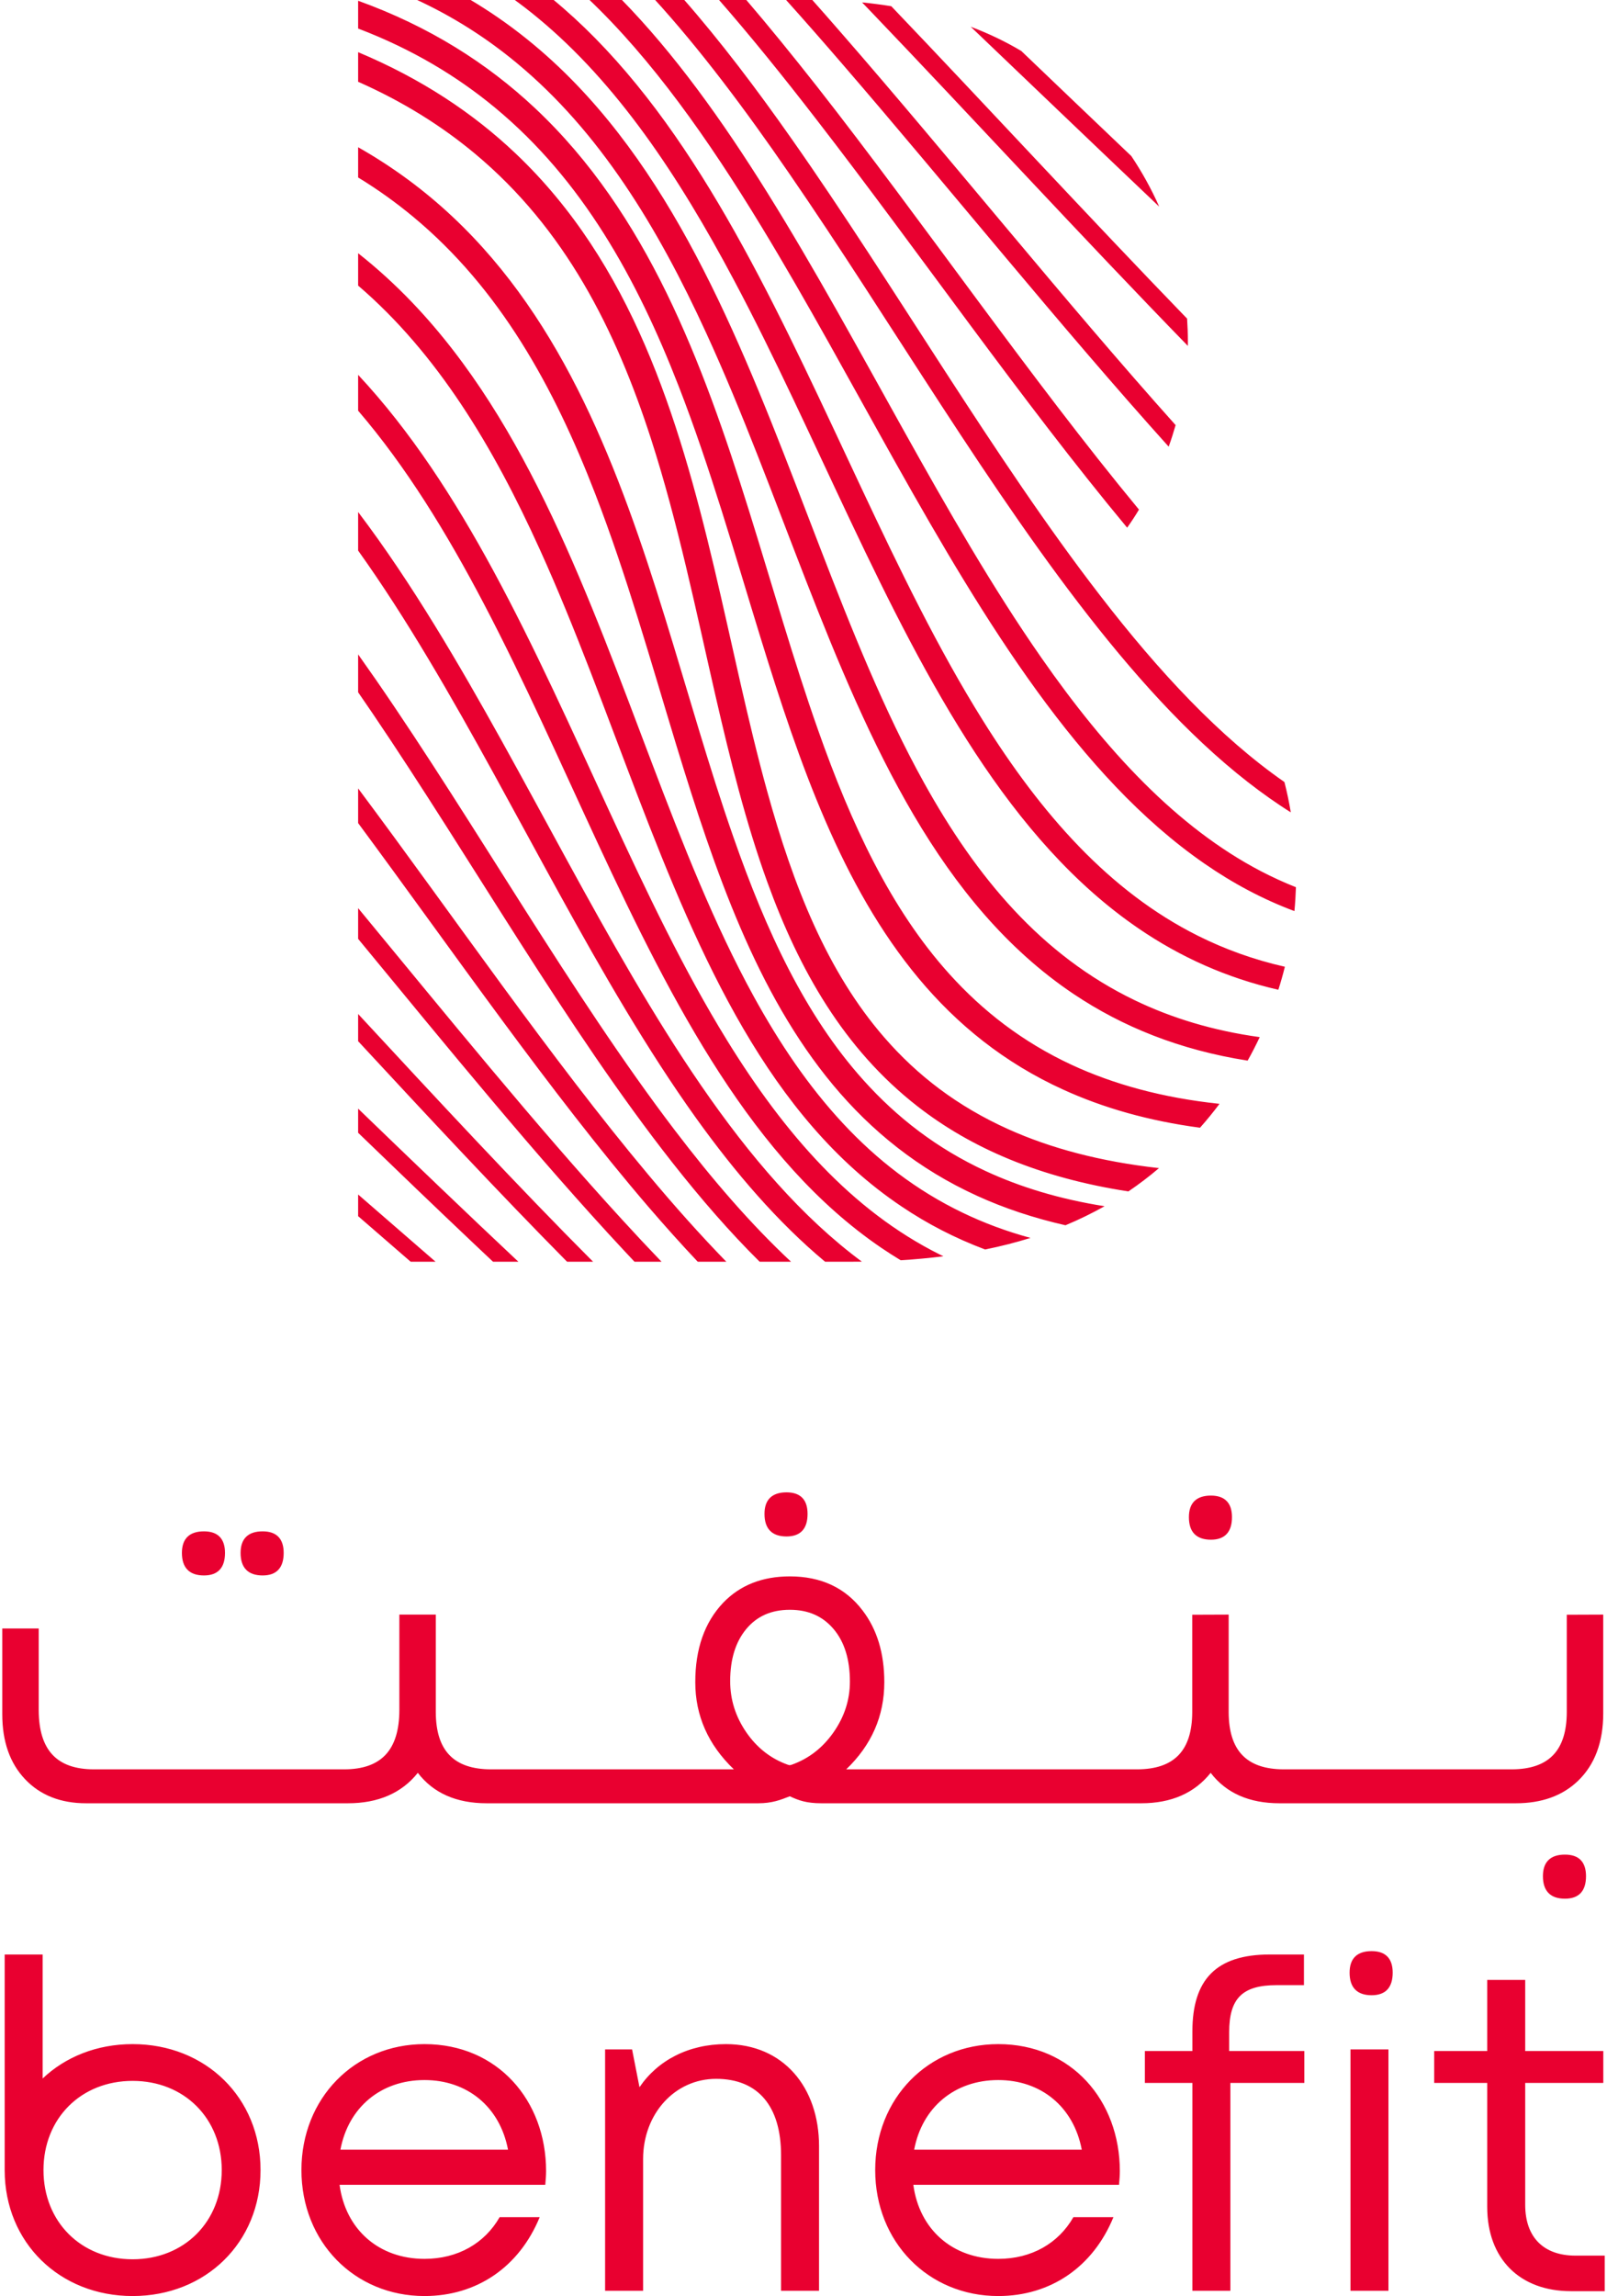 <?xml version="1.0" encoding="UTF-8"?>
<!DOCTYPE svg PUBLIC "-//W3C//DTD SVG 1.1//EN" "http://www.w3.org/Graphics/SVG/1.1/DTD/svg11.dtd">
<svg version="1.1" xmlns="http://www.w3.org/2000/svg" xmlns:xlink="http://www.w3.org/1999/xlink" x="0" y="0" width="70" height="100" viewBox="0, 0, 70, 100">
  <defs>
    <clipPath id="Clip_1">
      <path d="M-0,-0 L70,-0 L70,100 L-0,100 z"/>
    </clipPath>
  </defs>
  <g id="Layer_1">
    <g clip-path="url(#Clip_1)">
      <path d="M7.924,67.627 C7.924,67.945 8.002,68.194 8.166,68.361 C8.33,68.529 8.573,68.609 8.885,68.609 C9.181,68.609 9.416,68.529 9.571,68.36 C9.727,68.192 9.801,67.945 9.801,67.627 C9.801,67.323 9.726,67.087 9.57,66.926 C9.414,66.765 9.181,66.689 8.885,66.689 C8.574,66.688 8.331,66.765 8.167,66.925 C8.003,67.085 7.924,67.323 7.924,67.627 M10.48,67.627 C10.48,67.945 10.558,68.194 10.722,68.361 C10.886,68.529 11.13,68.609 11.441,68.609 C11.737,68.609 11.972,68.529 12.127,68.36 C12.283,68.192 12.357,67.945 12.357,67.627 C12.357,67.323 12.282,67.087 12.126,66.926 C11.97,66.765 11.738,66.689 11.441,66.689 C11.13,66.688 10.888,66.765 10.723,66.925 C10.559,67.085 10.48,67.323 10.48,67.627 M33.301,65.928 C33.301,66.247 33.379,66.495 33.543,66.663 C33.707,66.831 33.95,66.911 34.261,66.911 C34.558,66.911 34.793,66.83 34.948,66.662 C35.103,66.494 35.177,66.247 35.177,65.928 C35.177,65.625 35.103,65.388 34.947,65.227 C34.79,65.067 34.558,64.99 34.261,64.99 C33.95,64.99 33.708,65.067 33.544,65.226 C33.379,65.386 33.301,65.624 33.301,65.928 M51.788,66.069 C51.788,66.388 51.865,66.636 52.029,66.804 C52.194,66.972 52.437,67.052 52.748,67.052 C53.044,67.052 53.279,66.972 53.434,66.803 C53.59,66.635 53.664,66.388 53.664,66.069 C53.664,65.766 53.59,65.529 53.433,65.369 C53.277,65.208 53.045,65.132 52.748,65.131 C52.437,65.131 52.195,65.208 52.03,65.368 C51.866,65.528 51.788,65.766 51.788,66.069 M67.209,81.704 C67.209,82.023 67.287,82.271 67.451,82.438 C67.615,82.607 67.858,82.686 68.169,82.686 C68.466,82.686 68.701,82.606 68.856,82.438 C69.012,82.269 69.086,82.022 69.086,81.704 C69.086,81.401 69.011,81.164 68.855,81.003 C68.698,80.842 68.466,80.766 68.169,80.766 C67.858,80.766 67.616,80.842 67.452,81.002 C67.287,81.162 67.209,81.4 67.209,81.704 M58.788,85.907 C58.788,86.226 58.865,86.474 59.029,86.641 C59.194,86.81 59.437,86.89 59.748,86.89 C60.044,86.89 60.279,86.809 60.435,86.641 C60.59,86.472 60.665,86.225 60.665,85.907 C60.665,85.604 60.59,85.367 60.434,85.206 C60.277,85.045 60.045,84.969 59.748,84.969 C59.437,84.969 59.195,85.045 59.031,85.205 C58.866,85.365 58.788,85.603 58.788,85.907 M69.836,70.314 L69.836,74.613 C69.836,75.866 69.469,76.853 68.731,77.56 C68.055,78.207 67.151,78.53 66.031,78.53 L55.734,78.53 C54.417,78.53 53.411,78.088 52.736,77.205 C52.032,78.088 51.018,78.53 49.714,78.53 L35.781,78.53 C35.136,78.53 34.797,78.41 34.403,78.226 C33.995,78.386 33.63,78.53 33.024,78.53 L21.22,78.53 L21.198,78.53 C19.881,78.53 18.876,78.088 18.2,77.205 C17.495,78.088 16.475,78.53 15.155,78.53 L3.749,78.53 C2.642,78.53 1.752,78.18 1.091,77.481 C0.428,76.781 0.099,75.837 0.099,74.657 L0.099,70.918 L1.686,70.918 L1.686,74.479 C1.694,76.213 2.472,77.047 4.083,77.053 L15,77.053 C16.61,77.047 17.389,76.213 17.396,74.479 L17.396,70.314 L18.983,70.314 L18.983,74.568 C18.991,76.241 19.768,77.046 21.38,77.053 L31.967,77.053 C30.848,75.983 30.285,74.713 30.286,73.257 C30.285,71.811 30.689,70.654 31.5,69.799 C32.235,69.033 33.207,68.65 34.403,68.65 C35.763,68.649 36.827,69.147 37.576,70.137 C38.206,70.962 38.52,72.004 38.52,73.257 C38.52,74.727 37.965,75.996 36.86,77.053 L49.536,77.053 C51.147,77.046 51.925,76.241 51.933,74.568 L51.933,70.32 L53.52,70.314 L53.52,74.568 C53.527,76.241 54.304,77.046 55.916,77.053 L65.852,77.053 C67.463,77.046 68.241,76.241 68.248,74.568 L68.248,70.32 z M31.806,73.212 C31.806,74.018 32.04,74.759 32.509,75.441 C32.978,76.122 33.584,76.593 34.325,76.855 L34.397,76.873 L34.483,76.853 C35.226,76.589 35.833,76.12 36.308,75.44 C36.784,74.759 37.021,74.025 37.021,73.234 C37.021,72.264 36.783,71.502 36.311,70.943 C35.837,70.383 35.206,70.103 34.403,70.104 C33.598,70.105 32.971,70.383 32.506,70.942 C32.041,71.503 31.806,72.257 31.806,73.212 M68.629,98.23 L69.901,98.23 L69.901,99.778 L68.433,99.778 C66.194,99.778 64.782,98.365 64.782,96.104 L64.782,90.709 L62.473,90.709 L62.473,89.32 L64.782,89.32 L64.782,86.223 L66.437,86.223 L66.437,89.32 L69.839,89.32 L69.839,90.709 L66.437,90.709 L66.437,96.015 C66.437,97.429 67.234,98.23 68.629,98.23 M58.826,89.249 L60.48,89.249 L60.48,99.76 L58.826,99.76 z M56.816,89.32 L56.816,90.708 L53.595,90.708 L53.595,99.76 L51.94,99.76 L51.94,90.708 L49.87,90.708 L49.87,89.32 L51.94,89.32 L51.94,88.467 C51.94,86.223 52.961,85.116 55.312,85.116 L56.799,85.116 L56.799,86.451 L55.613,86.451 C54.125,86.451 53.542,87.016 53.542,88.503 L53.542,89.32 z M39.784,95.145 C40.044,97.092 41.492,98.371 43.483,98.371 C44.937,98.371 46.107,97.691 46.756,96.556 L48.5,96.556 C47.611,98.724 45.763,99.99 43.483,99.99 C40.434,99.99 38.123,97.635 38.123,94.503 C38.123,91.374 40.434,89.019 43.483,89.019 C46.673,89.019 48.779,91.477 48.779,94.548 C48.779,94.746 48.762,94.946 48.744,95.145 z M47.121,93.615 C46.766,91.745 45.343,90.584 43.483,90.584 L43.483,90.584 C41.574,90.584 40.164,91.785 39.821,93.615 L47.121,93.615 M34.022,93.854 C34.022,91.722 33.021,90.531 31.193,90.531 C29.396,90.531 28.013,92.053 28.013,94.025 L28.013,99.76 L26.358,99.76 L26.358,89.249 L27.533,89.249 L27.856,90.896 C28.648,89.727 29.992,89.019 31.62,89.019 C34.117,89.019 35.677,90.895 35.677,93.463 L35.677,99.76 L34.022,99.76 z M14.791,95.145 C15.051,97.092 16.5,98.371 18.491,98.371 C19.944,98.371 21.114,97.691 21.763,96.556 L23.508,96.556 C22.618,98.724 20.77,99.99 18.491,99.99 C15.441,99.99 13.13,97.635 13.13,94.503 C13.13,91.374 15.441,89.019 18.491,89.019 C21.68,89.019 23.787,91.477 23.787,94.548 C23.787,94.746 23.769,94.946 23.752,95.145 z M22.129,93.615 C21.773,91.745 20.351,90.584 18.491,90.584 L18.49,90.584 C16.581,90.584 15.171,91.785 14.829,93.615 L22.129,93.615 M5.777,99.99 C2.598,99.99 0.211,97.662 0.204,94.52 L0.204,94.52 L0.204,85.116 L1.858,85.116 L1.858,90.516 C2.849,89.576 4.217,89.019 5.777,89.019 C8.962,89.019 11.349,91.355 11.349,94.504 C11.349,97.654 8.962,99.99 5.777,99.99 M5.777,90.62 C3.527,90.62 1.894,92.253 1.894,94.504 C1.894,96.754 3.528,98.389 5.777,98.389 L5.777,98.389 C8.027,98.389 9.659,96.754 9.659,94.504 C9.659,92.255 8.027,90.62 5.777,90.62 M42.802,31.357 C38.961,25.216 36.061,17.468 32.355,10.723 C30.501,7.348 28.441,4.224 25.938,1.675 C25.337,1.063 24.71,0.487 24.055,-0.053 L22.351,-0.053 C22.711,0.207 23.064,0.478 23.406,0.762 C26.878,3.623 29.569,7.678 31.961,12.182 C35.556,18.935 38.466,26.669 42.485,32.795 C44.497,35.858 46.792,38.523 49.609,40.443 C51.406,41.669 53.418,42.586 55.684,43.103 C55.79,42.773 55.885,42.438 55.968,42.101 C54.608,41.793 53.352,41.337 52.178,40.75 C48.323,38.821 45.361,35.453 42.802,31.357 M41.348,42.41 C38.79,39.573 37.072,35.869 35.635,31.793 C33.477,25.683 31.965,18.759 29.038,12.765 C27.574,9.77 25.748,7.001 23.297,4.703 C21.224,2.757 18.702,1.152 15.6,0.033 L15.6,1.243 C17.938,2.134 19.905,3.312 21.589,4.711 C25.36,7.841 27.733,12.113 29.563,16.82 C30.935,20.347 31.999,24.108 33.131,27.779 C34.83,33.284 36.671,38.595 40.016,42.607 C41.688,44.611 43.741,46.283 46.32,47.455 C48.056,48.246 50.026,48.812 52.272,49.111 C52.569,48.778 52.852,48.429 53.121,48.071 C50.623,47.806 48.503,47.217 46.676,46.37 C44.545,45.378 42.811,44.033 41.348,42.41 M40.242,34.073 C36.793,27.858 34.601,19.98 31.285,13.052 C29.624,9.588 27.677,6.357 25.123,3.695 C23.746,2.259 22.188,0.991 20.413,-0.053 L18.056,-0.053 C19.708,0.701 21.176,1.641 22.499,2.736 C26.12,5.732 28.65,9.898 30.762,14.503 C33.934,21.408 36.136,29.269 39.804,35.501 C41.64,38.617 43.853,41.331 46.759,43.283 C48.89,44.714 51.387,45.725 54.346,46.189 C54.534,45.856 54.709,45.513 54.873,45.166 C52.827,44.882 51.029,44.331 49.428,43.559 C45.371,41.604 42.54,38.218 40.242,34.073 M50.907,19.452 C51.018,19.145 51.117,18.831 51.209,18.513 C46.353,13.091 41.316,6.791 36.647,1.437 C36.213,0.936 35.779,0.444 35.351,-0.038 C35.01,-0.047 34.659,-0.053 34.299,-0.053 L34.195,-0.053 C35.035,0.881 35.891,1.857 36.757,2.863 C41.305,8.131 46.186,14.211 50.907,19.452 M51.742,15.063 C51.742,15.001 51.743,14.939 51.743,14.876 C51.743,14.538 51.731,14.207 51.709,13.876 C47.404,9.428 42.936,4.574 38.824,0.271 C38.417,0.205 37.993,0.15 37.551,0.105 C37.686,0.243 37.82,0.383 37.955,0.525 C42.33,5.095 47.137,10.332 51.742,15.063 M54.929,37.942 C51.275,36.036 48.183,32.693 45.363,28.647 C41.13,22.58 37.524,14.961 33.428,8.396 C31.462,5.243 29.377,2.331 27.041,-0.053 L25.625,-0.053 C28.396,2.577 30.844,6.046 33.161,9.857 C37.178,16.457 40.799,24.066 45.167,30.088 C47.353,33.096 49.729,35.715 52.458,37.604 C53.689,38.457 54.994,39.158 56.384,39.677 C56.418,39.334 56.438,38.985 56.45,38.637 C55.93,38.432 55.425,38.199 54.929,37.942 M38.521,45.181 C36.035,42.324 34.557,38.586 33.416,34.451 C31.7,28.252 30.759,21.197 28.094,15.03 C26.76,11.945 24.987,9.08 22.457,6.681 C20.608,4.927 18.357,3.428 15.6,2.272 L15.6,3.561 C17.567,4.432 19.24,5.486 20.68,6.685 C24.602,9.951 26.813,14.328 28.364,19.134 C29.525,22.734 30.31,26.565 31.166,30.3 C31.81,33.1 32.494,35.847 33.422,38.408 C34.813,42.245 36.761,45.68 39.954,48.17 C42.295,49.997 45.288,51.29 49.151,51.885 C49.619,51.568 50.063,51.23 50.485,50.87 C47.914,50.583 45.755,50 43.925,49.178 C41.691,48.174 39.942,46.819 38.521,45.181 M49.098,22.98 C49.274,22.732 49.447,22.471 49.613,22.193 C44.886,16.477 40.164,9.603 35.575,3.752 C34.53,2.424 33.494,1.147 32.465,-0.053 L31.276,-0.053 C32.685,1.556 34.116,3.329 35.559,5.198 C39.967,10.893 44.514,17.466 49.098,22.98 M49.28,6.797 C47.672,5.268 46.066,3.729 44.488,2.221 C43.818,1.821 43.087,1.467 42.284,1.164 C44.951,3.71 47.74,6.384 50.494,8.998 C50.151,8.225 49.744,7.491 49.28,6.797 M15.6,49.331 C17.273,50.947 18.948,52.556 20.589,54.11 C20.886,54.391 21.182,54.67 21.476,54.947 L22.58,54.947 C20.31,52.815 17.951,50.549 15.6,48.28 z M15.6,39.548 L15.6,40.886 C19.444,45.552 23.408,50.419 27.224,54.505 C27.363,54.653 27.501,54.801 27.639,54.947 L28.816,54.947 C28.25,54.358 27.677,53.746 27.103,53.118 C23.325,48.997 19.403,44.153 15.6,39.548 M15.6,52.962 C16.366,53.628 17.131,54.292 17.889,54.947 L18.973,54.947 C17.86,53.984 16.733,53.005 15.6,52.019 z M30.537,47.268 C26.41,41.274 22.935,33.743 18.944,27.245 C17.875,25.506 16.769,23.841 15.6,22.298 L15.6,23.977 C16.657,25.457 17.671,27.041 18.658,28.692 C22.567,35.219 26.057,42.739 30.321,48.693 C32.037,51.085 33.881,53.228 35.94,54.947 L37.051,54.947 C37.216,54.947 37.381,54.945 37.543,54.944 C34.946,53.02 32.657,50.352 30.537,47.268 M15.6,45.343 C18.647,48.634 21.743,51.955 24.701,54.947 L25.834,54.947 C22.531,51.635 19.031,47.865 15.6,44.158 z M47.847,27.374 C50.208,30.336 52.668,32.909 55.307,34.764 C55.612,34.978 55.917,35.183 56.226,35.376 C56.153,34.931 56.059,34.491 55.949,34.057 C53.144,32.107 50.485,29.26 47.925,25.94 C43.298,19.953 38.986,12.46 34.5,6.073 C32.95,3.864 31.378,1.787 29.762,-0.053 L28.491,-0.053 C30.489,2.134 32.435,4.733 34.36,7.53 C38.801,13.972 43.129,21.455 47.847,27.374 M32.827,43.384 C29.432,37.204 27.306,29.371 24.041,22.478 C22.408,19.031 20.483,15.814 17.946,13.163 C17.216,12.402 16.437,11.687 15.6,11.028 L15.6,12.437 C19.058,15.403 21.487,19.454 23.509,23.918 C26.628,30.787 28.765,38.605 32.382,44.803 C34.192,47.901 36.382,50.602 39.274,52.542 C40.38,53.288 41.587,53.916 42.912,54.414 C43.606,54.273 44.265,54.104 44.888,53.91 C43.83,53.622 42.847,53.253 41.93,52.811 C37.892,50.87 35.091,47.505 32.827,43.384 M31.681,45.324 C27.922,39.238 25.121,31.554 21.493,24.86 C19.784,21.707 17.887,18.772 15.6,16.324 L15.6,17.885 C17.684,20.314 19.458,23.204 21.083,26.305 C24.597,33.005 27.41,40.674 31.352,46.749 C33.324,49.786 35.584,52.429 38.377,54.333 C38.658,54.524 38.941,54.706 39.233,54.883 C39.88,54.843 40.499,54.784 41.094,54.71 C41.04,54.684 40.986,54.657 40.931,54.63 C37.103,52.716 34.188,49.384 31.681,45.324 M29.39,49.216 C24.898,43.317 20.748,35.935 16.396,29.633 C16.13,29.252 15.865,28.873 15.6,28.498 L15.6,30.148 C15.81,30.453 16.023,30.762 16.233,31.072 C20.54,37.427 24.702,44.799 29.29,50.632 C30.522,52.198 31.783,53.653 33.09,54.947 L34.457,54.947 C32.71,53.317 31.027,51.366 29.39,49.216 M37.618,47.048 C35.072,44.219 33.369,40.528 31.95,36.464 C29.817,30.37 28.333,23.463 25.426,17.483 C23.971,14.495 22.156,11.732 19.712,9.438 C18.503,8.303 17.141,7.286 15.6,6.412 L15.6,7.729 C16.462,8.254 17.262,8.83 18.006,9.448 C21.767,12.572 24.125,16.835 25.936,21.527 C27.295,25.046 28.347,28.797 29.462,32.459 C31.14,37.947 32.958,43.245 36.285,47.247 C37.949,49.244 39.997,50.911 42.572,52.082 C43.739,52.614 45.016,53.042 46.411,53.359 C47.013,53.109 47.578,52.83 48.114,52.53 C46.152,52.219 44.437,51.696 42.928,50.995 C40.799,50.008 39.072,48.666 37.618,47.048 M28.246,51.165 C29.375,52.516 30.508,53.785 31.638,54.947 L30.393,54.947 C29.68,54.191 28.968,53.397 28.257,52.571 C23.969,47.577 19.736,41.436 15.6,35.844 L15.6,34.335 C19.755,39.899 23.988,46.083 28.246,51.165" fill="#E90030"/>
    </g>
  </g>
</svg>
